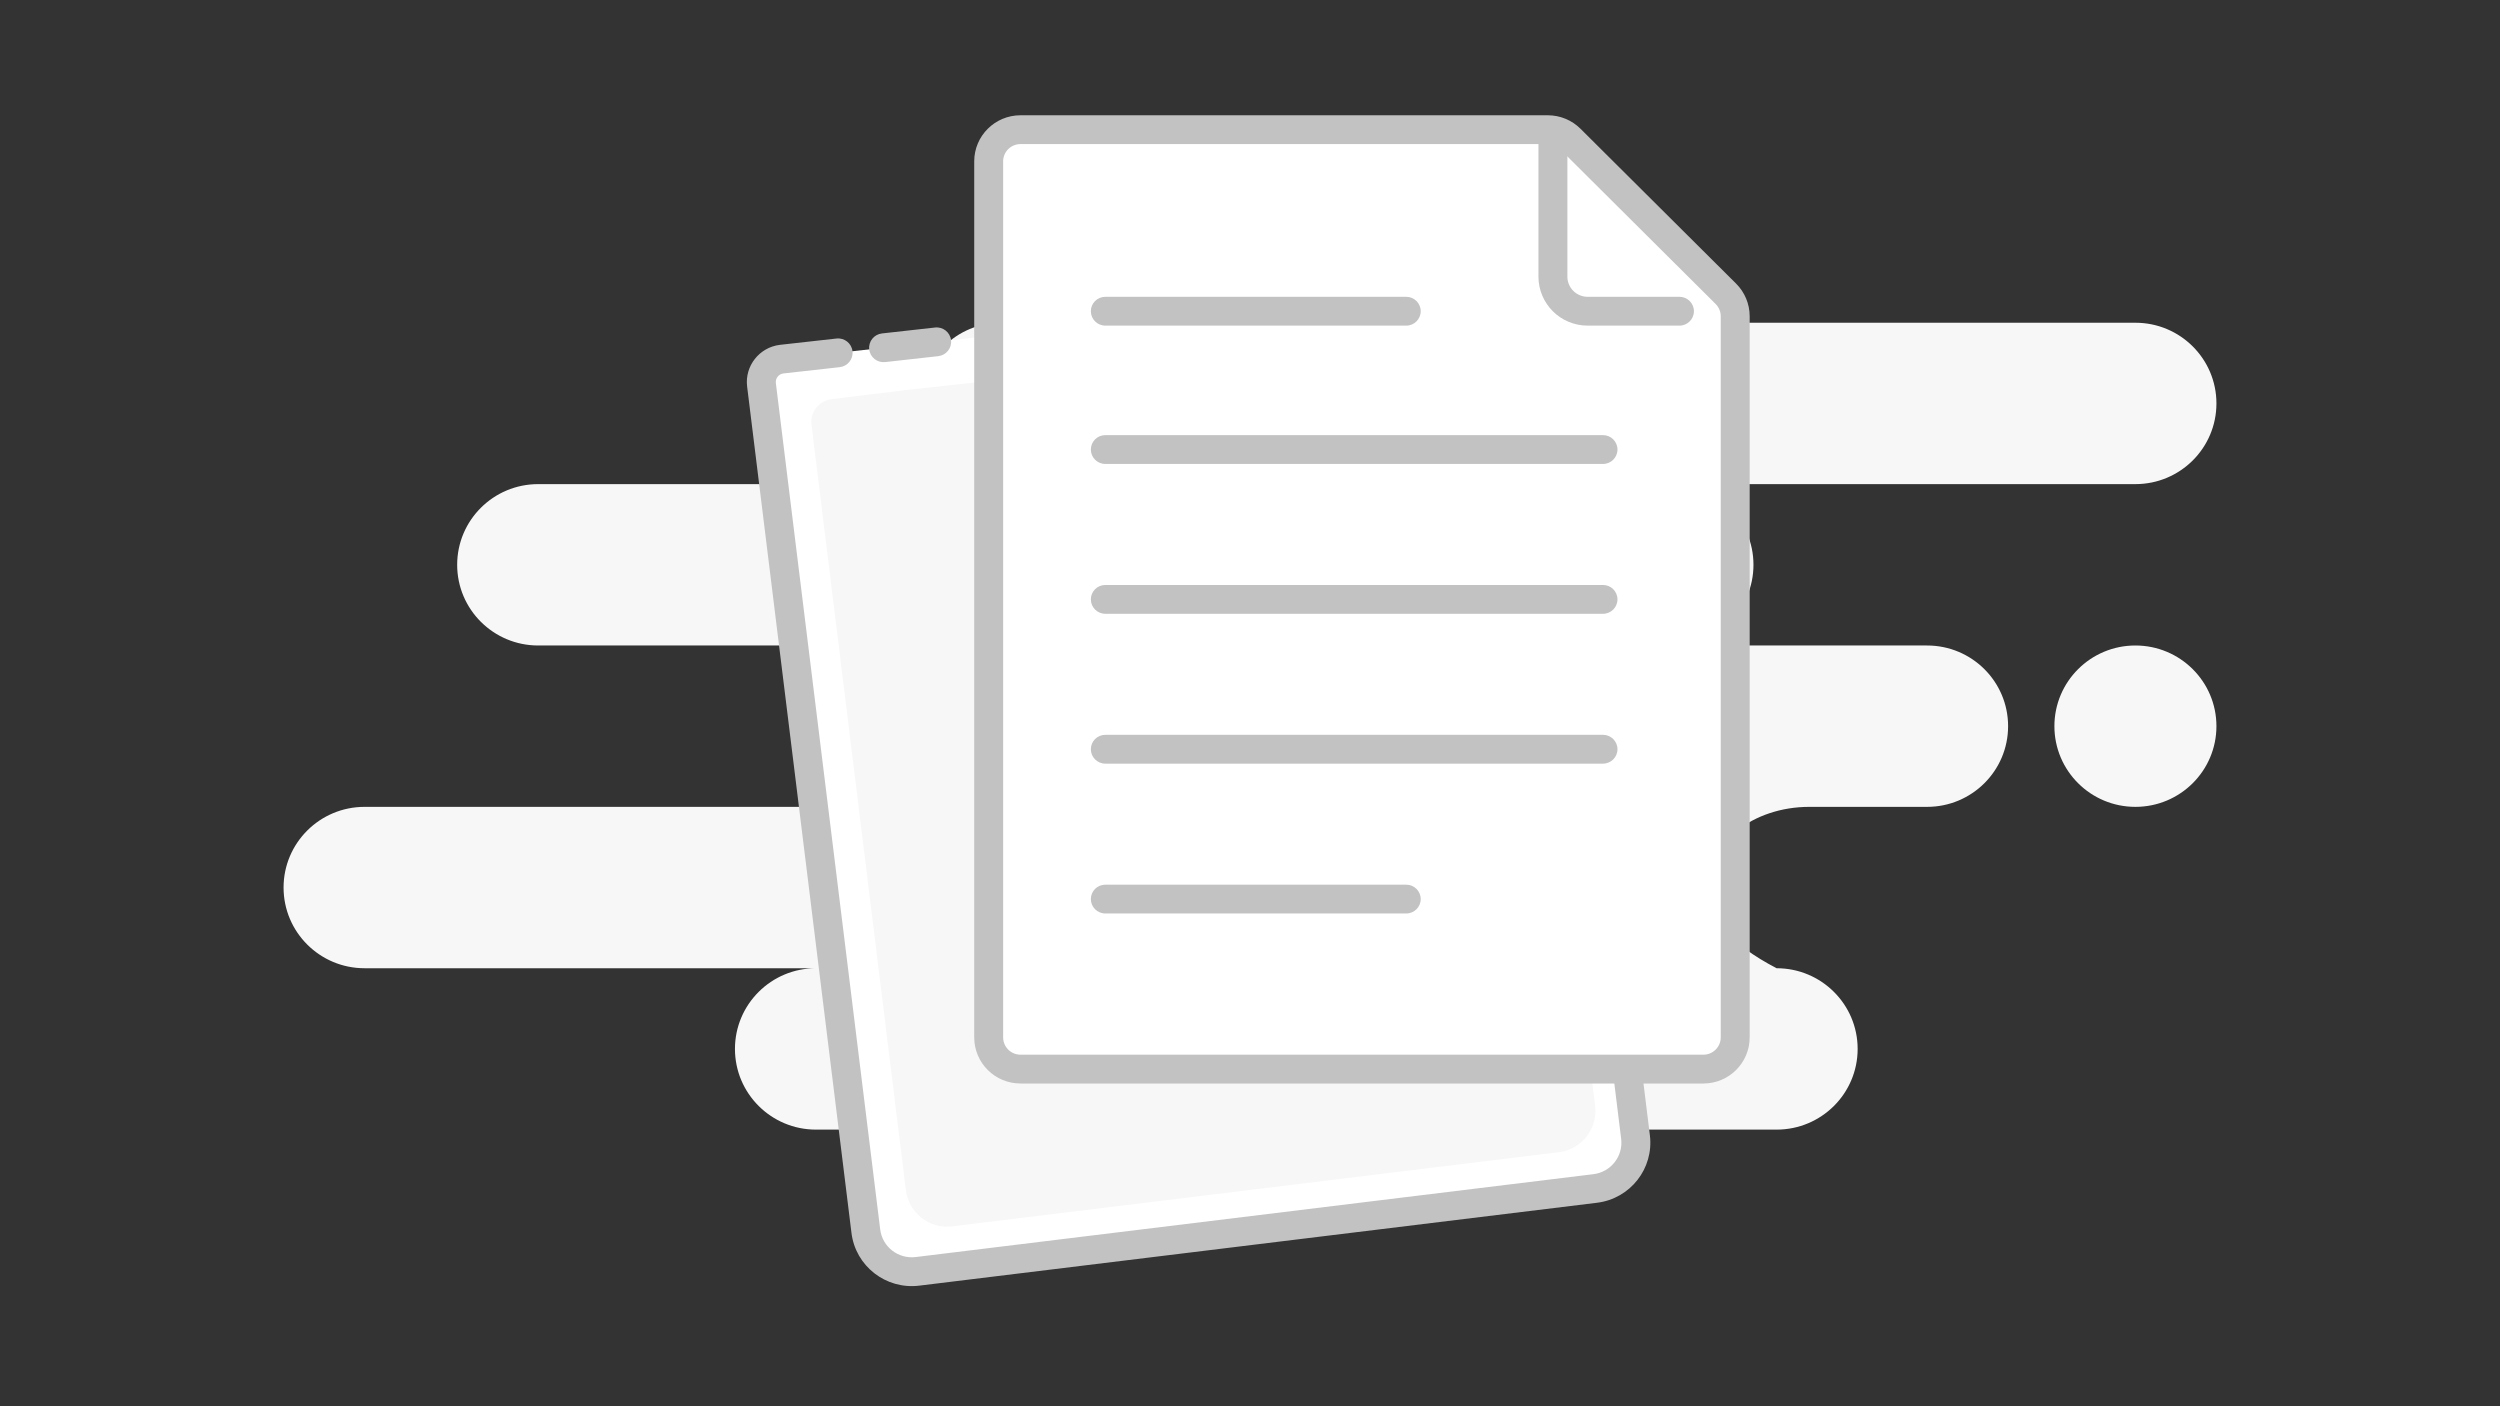 <svg width="176" height="99" viewBox="0 0 176 99" fill="none" xmlns="http://www.w3.org/2000/svg">
<rect x="0" y="0" width="176" height="99" fill="#333333" stroke="none"/>
<path fillRule="evenodd" clipRule="evenodd" d="M150.333 22.721C153.483 22.721 156.037 25.264 156.037 28.402C156.037 31.539 153.483 34.082 150.333 34.082H117.741C120.891 34.082 123.444 36.625 123.444 39.762C123.444 42.899 120.891 45.443 117.741 45.443H135.667C138.817 45.443 141.37 47.986 141.37 51.123C141.37 54.26 138.817 56.803 135.667 56.803H127.377C123.405 56.803 120.185 59.346 120.185 62.483C120.185 64.575 121.815 66.468 125.074 68.164C128.224 68.164 130.778 70.707 130.778 73.844C130.778 76.981 128.224 79.525 125.074 79.525H57.444C54.294 79.525 51.741 76.981 51.741 73.844C51.741 70.707 54.294 68.164 57.444 68.164H25.667C22.517 68.164 19.963 65.621 19.963 62.483C19.963 59.346 22.517 56.803 25.667 56.803H58.259C61.409 56.803 63.963 54.26 63.963 51.123C63.963 47.986 61.409 45.443 58.259 45.443H37.889C34.739 45.443 32.185 42.899 32.185 39.762C32.185 36.625 34.739 34.082 37.889 34.082H70.481C67.331 34.082 64.778 31.539 64.778 28.402C64.778 25.264 67.331 22.721 70.481 22.721H150.333ZM150.333 45.443C153.483 45.443 156.037 47.986 156.037 51.123C156.037 54.26 153.483 56.803 150.333 56.803C147.183 56.803 144.63 54.26 144.63 51.123C144.63 47.986 147.183 45.443 150.333 45.443Z" fill="#F7F7F7"/>
<path fillRule="evenodd" clipRule="evenodd" d="M106.881 19.475L114.46 74.528L115.141 80.051C115.36 81.83 114.09 83.45 112.303 83.668L64.587 89.503C62.801 89.722 61.175 88.456 60.955 86.677L53.609 27.093C53.499 26.203 54.135 25.393 55.028 25.284C55.034 25.283 55.039 25.283 55.045 25.282L59.004 24.84" fill="white"/>
<path fillRule="evenodd" clipRule="evenodd" d="M106.742 18.47C107.3 18.394 107.813 18.782 107.89 19.338L115.469 74.39L115.471 74.404L116.152 79.927C116.44 82.263 114.773 84.388 112.427 84.675C112.427 84.675 112.427 84.675 112.427 84.675L64.712 90.51C62.367 90.796 60.232 89.136 59.944 86.801C59.944 86.801 59.944 86.801 59.944 86.801L52.598 27.216C52.42 25.773 53.449 24.458 54.898 24.278C54.905 24.277 54.91 24.276 54.915 24.276L54.917 24.276C54.922 24.275 54.926 24.274 54.931 24.274L58.89 23.832C59.449 23.769 59.953 24.17 60.016 24.727C60.078 25.283 59.676 25.785 59.117 25.848L55.168 26.289C55.166 26.289 55.164 26.289 55.163 26.289C55.159 26.29 55.155 26.29 55.152 26.291M55.152 26.291C54.818 26.331 54.579 26.635 54.62 26.969C54.62 26.969 54.62 26.969 54.62 26.969L61.966 86.554C62.117 87.776 63.235 88.647 64.463 88.496L112.179 82.662C113.407 82.511 114.281 81.398 114.13 80.175L113.45 74.658L105.872 19.613C105.795 19.058 106.185 18.547 106.742 18.47M66.954 23.952C67.017 24.508 66.615 25.01 66.056 25.073L62.318 25.49C61.759 25.553 61.255 25.152 61.192 24.595C61.13 24.038 61.532 23.537 62.091 23.474L65.829 23.057C66.388 22.994 66.891 23.395 66.954 23.952Z" fill="#C2C2C2"/>
<path fillRule="evenodd" clipRule="evenodd" d="M104.818 22.939L111.678 72.832L112.295 77.838C112.494 79.45 111.358 80.916 109.758 81.111L67.028 86.337C65.428 86.532 63.969 85.384 63.771 83.771L57.13 29.909C57.02 29.019 57.656 28.209 58.549 28.1L63.835 27.453" fill="#F7F7F7"/>
<path d="M69.603 11.361C69.603 10.128 70.606 9.129 71.844 9.129H108.964C109.558 9.129 110.128 9.364 110.548 9.782L121.502 20.684C121.922 21.103 122.159 21.671 122.159 22.263V73.033C122.159 74.265 121.155 75.264 119.918 75.264H71.844C70.606 75.264 69.603 74.265 69.603 73.033V11.361Z" fill="white"/>
<path fillRule="evenodd" clipRule="evenodd" d="M71.844 10.143C71.168 10.143 70.621 10.688 70.621 11.361V73.033C70.621 73.705 71.168 74.25 71.844 74.25H119.918C120.593 74.25 121.14 73.705 121.14 73.033V22.263C121.14 21.94 121.011 21.63 120.782 21.402L109.828 10.5C109.599 10.272 109.288 10.143 108.964 10.143H71.844ZM68.585 11.361C68.585 9.568 70.043 8.115 71.844 8.115H108.964C109.828 8.115 110.657 8.456 111.268 9.065L122.222 19.967C122.222 19.967 122.222 19.967 122.222 19.967C122.833 20.576 123.177 21.402 123.177 22.263V73.033C123.177 74.826 121.717 76.279 119.918 76.279H71.844C70.043 76.279 68.585 74.826 68.585 73.033V11.361Z" fill="#C2C2C2"/>
<path fillRule="evenodd" clipRule="evenodd" d="M109.325 9.05C109.888 9.05 110.344 9.504 110.344 10.065V19.475C110.344 20.26 110.982 20.895 111.77 20.895H118.234C118.796 20.895 119.252 21.349 119.252 21.91C119.252 22.47 118.796 22.924 118.234 22.924H111.77C109.857 22.924 108.307 21.38 108.307 19.475V10.065C108.307 9.504 108.763 9.05 109.325 9.05Z" fill="#C2C2C2"/>
<path fillRule="evenodd" clipRule="evenodd" d="M76.796 21.91C76.796 21.35 77.252 20.895 77.815 20.895H99C99.562 20.895 100.018 21.35 100.018 21.91C100.018 22.47 99.562 22.924 99 22.924H77.815C77.252 22.924 76.796 22.47 76.796 21.91ZM76.796 31.648C76.796 31.087 77.252 30.633 77.815 30.633H112.852C113.414 30.633 113.87 31.087 113.87 31.648C113.87 32.208 113.414 32.662 112.852 32.662H77.815C77.252 32.662 76.796 32.208 76.796 31.648ZM76.796 42.197C76.796 41.636 77.252 41.182 77.815 41.182H112.852C113.414 41.182 113.87 41.636 113.87 42.197C113.87 42.757 113.414 43.211 112.852 43.211H77.815C77.252 43.211 76.796 42.757 76.796 42.197ZM76.796 52.746C76.796 52.186 77.252 51.731 77.815 51.731H112.852C113.414 51.731 113.87 52.186 113.87 52.746C113.87 53.306 113.414 53.76 112.852 53.76H77.815C77.252 53.76 76.796 53.306 76.796 52.746ZM76.796 63.295C76.796 62.735 77.252 62.281 77.815 62.281H99C99.562 62.281 100.018 62.735 100.018 63.295C100.018 63.855 99.562 64.309 99 64.309H77.815C77.252 64.309 76.796 63.855 76.796 63.295Z" fill="#C2C2C2"/>
</svg>
